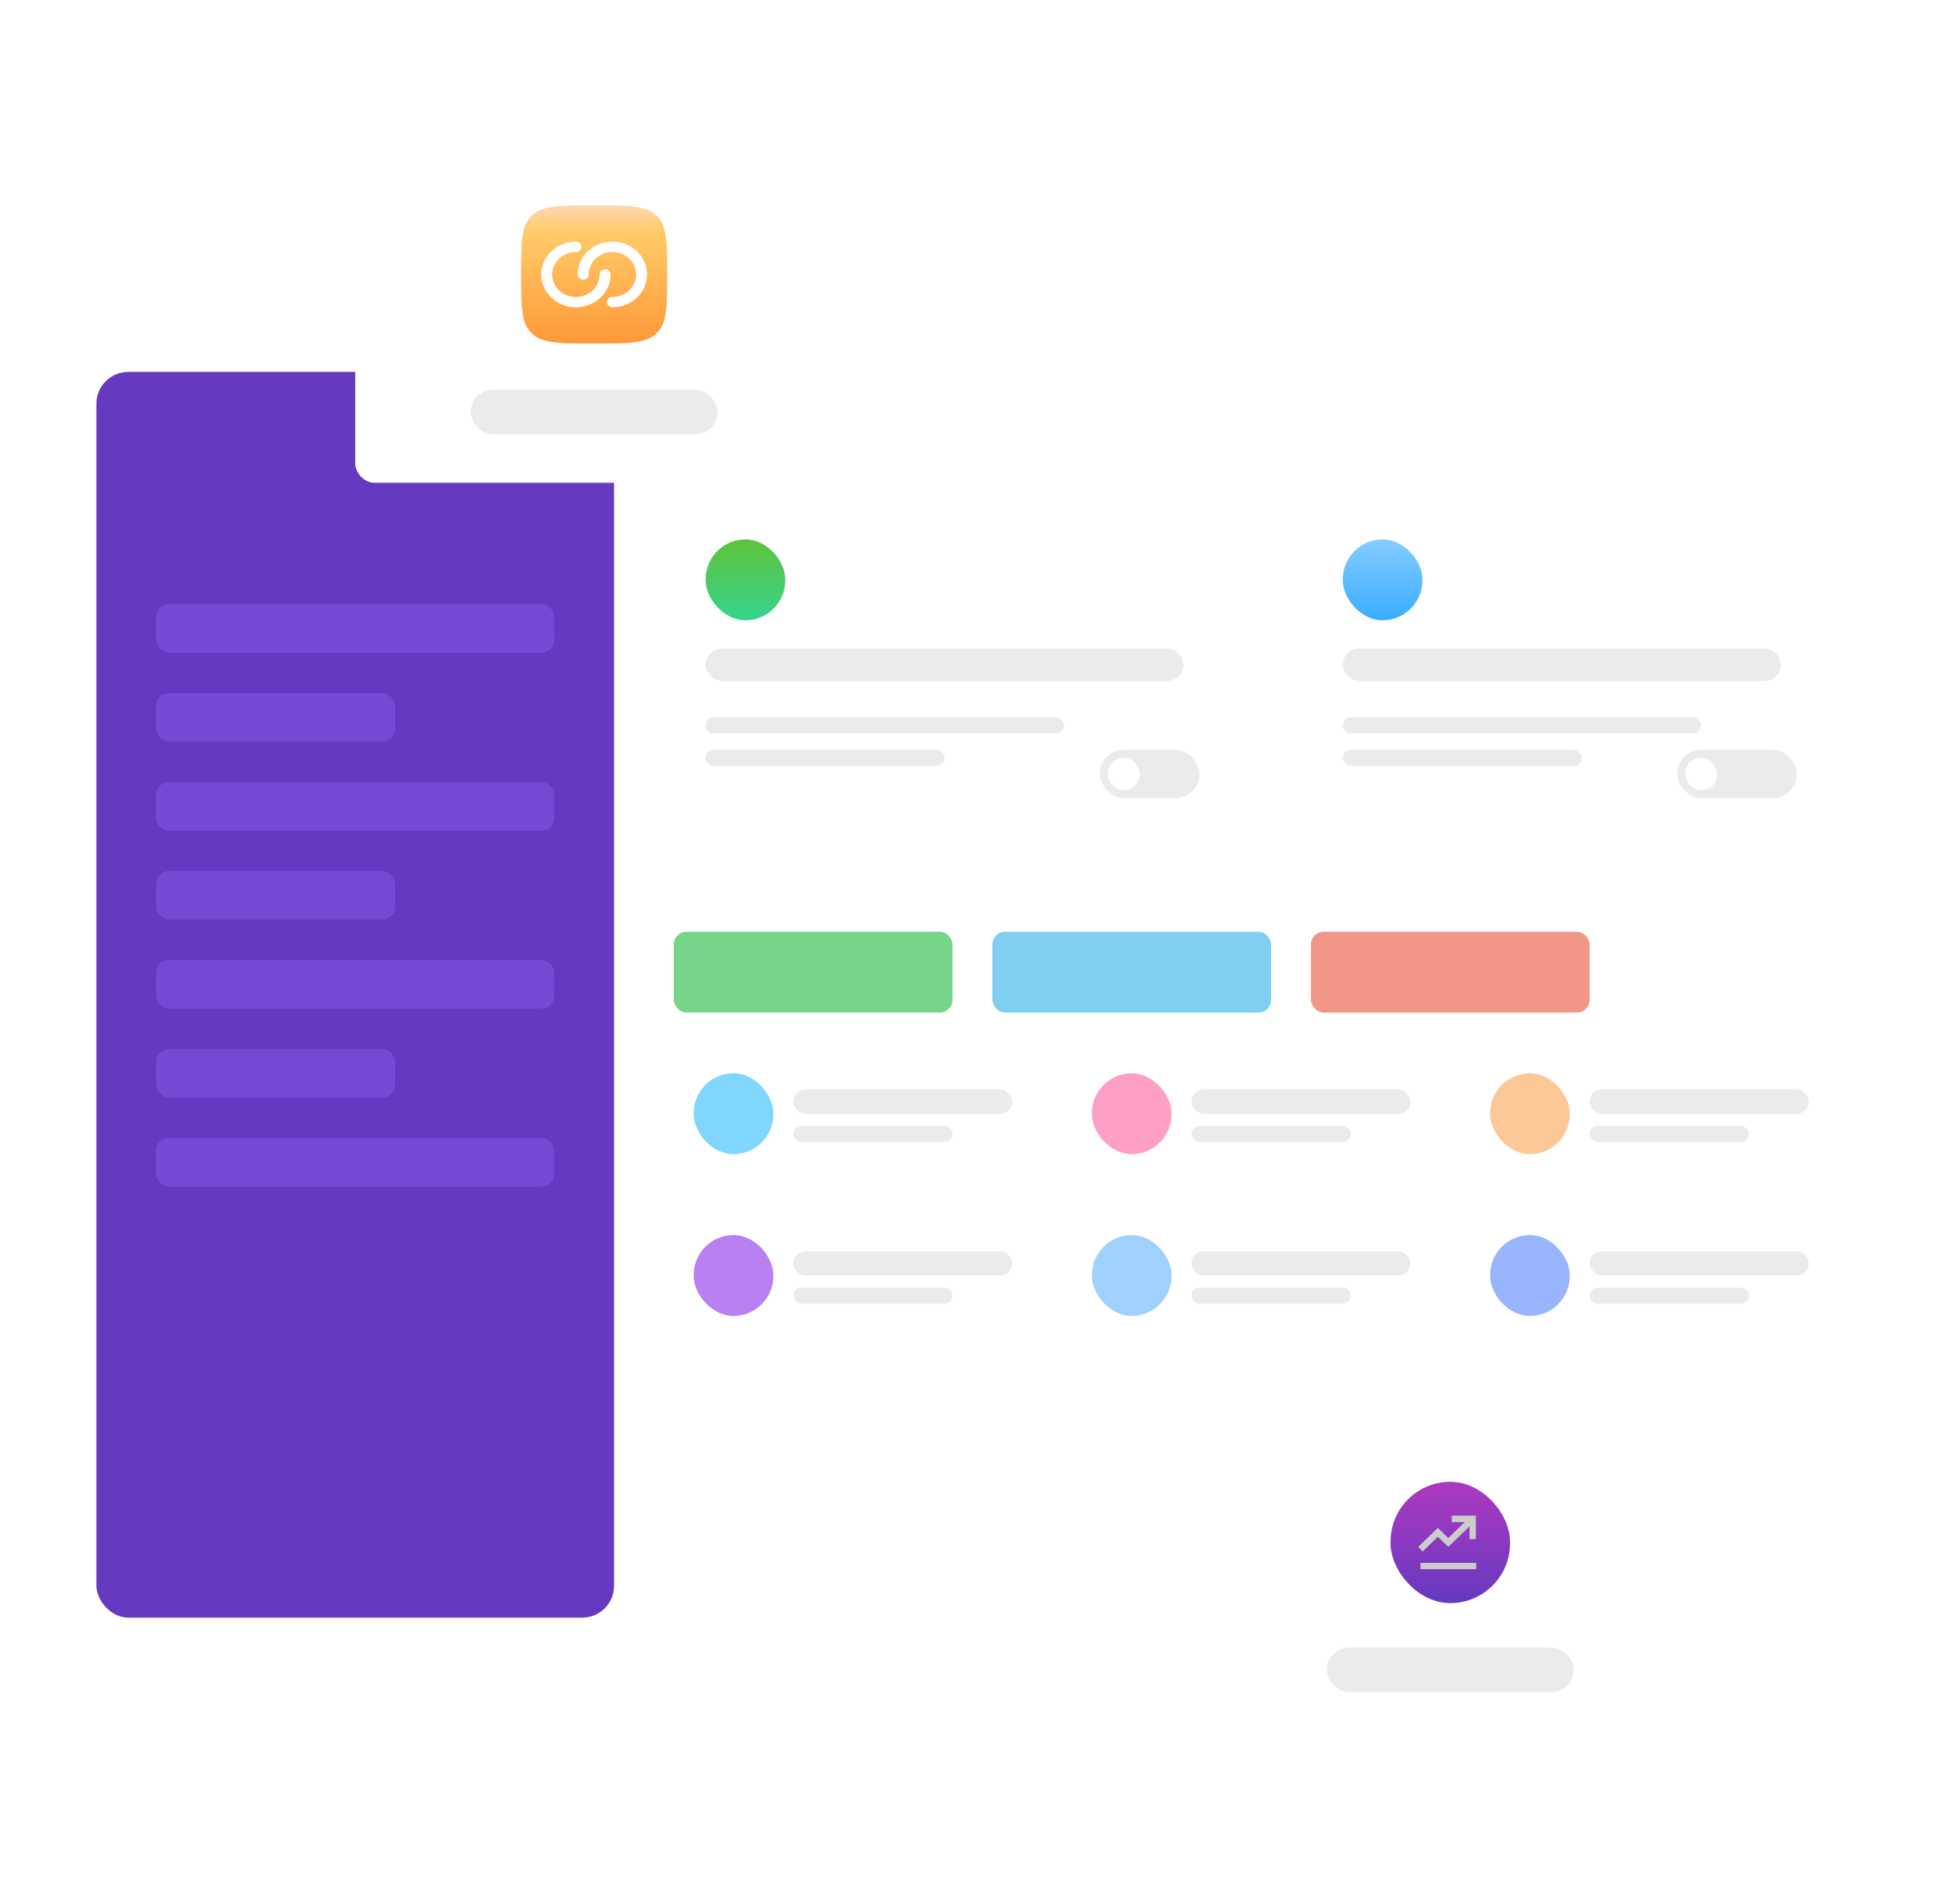 <svg width="613" height="598" viewBox="0 0 613 598" fill="none" xmlns="http://www.w3.org/2000/svg">
<g filter="url(#filter0_d_825_706)">
<rect x="30.273" y="100.816" width="562.73" height="391.286" rx="10" fill="white"/>
<rect x="31.273" y="101.816" width="560.73" height="389.286" rx="9" stroke="white" stroke-opacity="0.051" stroke-width="2"/>
</g>
<g filter="url(#filter1_d_825_706)">
<rect x="30.273" y="100.816" width="162.567" height="391.286" rx="10" fill="#6539C0"/>
</g>
<rect x="49.03" y="245.644" width="125.051" height="15.245" rx="4" fill="#774AD3"/>
<rect x="49.03" y="357.439" width="125.051" height="15.245" rx="4" fill="#774AD3"/>
<rect x="49.03" y="189.745" width="125.051" height="15.245" rx="4" fill="#774AD3"/>
<rect x="49.03" y="301.541" width="125.051" height="15.245" rx="4" fill="#774AD3"/>
<rect x="49.03" y="273.592" width="75.031" height="15.245" rx="4" fill="#774AD3"/>
<rect x="49.03" y="217.694" width="75.031" height="15.245" rx="4" fill="#774AD3"/>
<rect x="49.03" y="329.49" width="75.031" height="15.245" rx="4" fill="#774AD3"/>
<g filter="url(#filter2_d_825_706)">
<rect x="211.597" y="159.255" width="175.072" height="101.633" rx="6" fill="white"/>
</g>
<g filter="url(#filter3_d_825_706)">
<rect x="221.601" y="169.418" width="25.01" height="25.408" rx="12.505" fill="url(#paint0_linear_825_706)"/>
</g>
<rect opacity="0.5" x="221.601" y="203.719" width="150.061" height="10.163" rx="5.082" fill="#D9D9D9"/>
<rect opacity="0.5" x="345.401" y="235.479" width="31.263" height="15.245" rx="7.622" fill="#D9D9D9"/>
<rect x="347.902" y="238.021" width="10.004" height="10.163" rx="5.002" fill="white"/>
<rect opacity="0.5" x="221.601" y="225.316" width="112.546" height="5.082" rx="2.541" fill="#D9D9D9"/>
<rect opacity="0.5" x="221.601" y="235.479" width="75.031" height="5.082" rx="2.541" fill="#D9D9D9"/>
<g filter="url(#filter4_d_825_706)">
<rect x="411.679" y="159.255" width="162.567" height="101.633" rx="6" fill="white"/>
</g>
<g filter="url(#filter5_d_825_706)">
<rect x="421.683" y="169.418" width="25.01" height="25.408" rx="12.505" fill="url(#paint1_linear_825_706)"/>
</g>
<rect opacity="0.5" x="421.683" y="203.719" width="137.556" height="10.163" rx="5.082" fill="#D9D9D9"/>
<rect opacity="0.5" x="526.726" y="235.479" width="37.515" height="15.245" rx="7.622" fill="#D9D9D9"/>
<rect x="529.227" y="238.021" width="10.004" height="10.163" rx="5.002" fill="white"/>
<rect opacity="0.5" x="421.683" y="225.316" width="112.546" height="5.082" rx="2.541" fill="#D9D9D9"/>
<rect opacity="0.5" x="421.683" y="235.479" width="75.031" height="5.082" rx="2.541" fill="#D9D9D9"/>
<g filter="url(#filter6_d_825_706)">
<rect x="211.597" y="330.761" width="112.546" height="38.112" rx="4" fill="white"/>
</g>
<g filter="url(#filter7_d_825_706)">
<rect x="217.849" y="337.112" width="25.01" height="25.408" rx="12.505" fill="#80D6FF"/>
</g>
<rect opacity="0.5" x="249.111" y="342.194" width="68.778" height="7.622" rx="3.811" fill="#D9D9D9"/>
<rect opacity="0.5" x="249.111" y="353.628" width="50.02" height="5.082" rx="2.541" fill="#D9D9D9"/>
<rect x="211.597" y="292.648" width="87.536" height="25.408" rx="4" fill="#76D588"/>
<rect x="311.638" y="292.648" width="87.536" height="25.408" rx="4" fill="#81CFF0"/>
<rect x="411.679" y="292.648" width="87.536" height="25.408" rx="4" fill="#F29787"/>
<g filter="url(#filter8_d_825_706)">
<rect x="211.597" y="381.577" width="112.546" height="38.112" rx="4" fill="white"/>
</g>
<g filter="url(#filter9_d_825_706)">
<rect x="217.849" y="387.929" width="25.01" height="25.408" rx="12.505" fill="#B980F1"/>
</g>
<rect opacity="0.5" x="249.111" y="393.011" width="68.778" height="7.622" rx="3.811" fill="#D9D9D9"/>
<rect opacity="0.5" x="249.111" y="404.444" width="50.02" height="5.082" rx="2.541" fill="#D9D9D9"/>
<g filter="url(#filter10_d_825_706)">
<rect x="336.647" y="330.761" width="112.546" height="38.112" rx="4" fill="white"/>
</g>
<g filter="url(#filter11_d_825_706)">
<rect x="342.9" y="337.112" width="25.01" height="25.408" rx="12.505" fill="#FEA0C5"/>
</g>
<rect opacity="0.5" x="374.163" y="342.194" width="68.778" height="7.622" rx="3.811" fill="#D9D9D9"/>
<rect opacity="0.5" x="374.163" y="353.628" width="50.02" height="5.082" rx="2.541" fill="#D9D9D9"/>
<g filter="url(#filter12_d_825_706)">
<rect x="336.647" y="381.577" width="112.546" height="38.112" rx="4" fill="white"/>
</g>
<g filter="url(#filter13_d_825_706)">
<rect x="342.9" y="387.929" width="25.01" height="25.408" rx="12.505" fill="#A0D1FE"/>
</g>
<rect opacity="0.5" x="374.163" y="393.011" width="68.778" height="7.622" rx="3.811" fill="#D9D9D9"/>
<rect opacity="0.5" x="374.163" y="404.444" width="50.02" height="5.082" rx="2.541" fill="#D9D9D9"/>
<g filter="url(#filter14_d_825_706)">
<rect x="461.697" y="330.761" width="112.546" height="38.112" rx="4" fill="white"/>
</g>
<g filter="url(#filter15_d_825_706)">
<rect x="467.95" y="337.112" width="25.01" height="25.408" rx="12.505" fill="#FCC898"/>
</g>
<rect opacity="0.5" x="499.213" y="342.194" width="68.778" height="7.622" rx="3.811" fill="#D9D9D9"/>
<rect opacity="0.5" x="499.213" y="353.628" width="50.02" height="5.082" rx="2.541" fill="#D9D9D9"/>
<g filter="url(#filter16_d_825_706)">
<rect x="461.697" y="381.577" width="112.546" height="38.112" rx="4" fill="white"/>
</g>
<g filter="url(#filter17_d_825_706)">
<rect x="467.95" y="387.929" width="25.01" height="25.408" rx="12.505" fill="#98B4FC"/>
</g>
<rect opacity="0.5" x="499.213" y="393.011" width="68.778" height="7.622" rx="3.811" fill="#D9D9D9"/>
<rect opacity="0.5" x="499.213" y="404.444" width="50.02" height="5.082" rx="2.541" fill="#D9D9D9"/>
<g filter="url(#filter18_d_825_706)">
<rect x="367.91" y="446.367" width="175.072" height="101.633" rx="6" fill="white"/>
<rect x="368.91" y="447.367" width="173.072" height="99.633" rx="5" stroke="white" stroke-opacity="0.051" stroke-width="2"/>
</g>
<rect x="436.688" y="465.424" width="37.515" height="38.112" rx="18.758" fill="url(#paint2_linear_825_706)"/>
<path d="M463.574 492.891H446.067V490.891H463.574V492.891ZM463.48 483.42H461.48V479.427L455.517 485.197L454.821 485.87L454.126 485.197L451.538 482.693L446.763 487.315L445.372 485.878L450.843 480.584L451.538 479.911L452.233 480.584L454.82 483.088L460.008 478.068H455.915V476.068H463.48V483.42ZM461.48 478.225V478.068H461.329L461.48 478.225Z" fill="#CCCCCC"/>
<rect opacity="0.5" x="416.681" y="517.511" width="77.532" height="13.975" rx="6.987" fill="#D9D9D9"/>
<g filter="url(#filter19_d_825_706)">
<rect x="111.556" y="50" width="150.061" height="101.633" rx="6" fill="white"/>
<rect x="112.556" y="51" width="148.061" height="99.633" rx="5" stroke="white" stroke-opacity="0.051" stroke-width="2"/>
</g>
<rect opacity="0.5" x="147.82" y="122.413" width="77.532" height="13.975" rx="6.987" fill="#D9D9D9"/>
<path fill-rule="evenodd" clip-rule="evenodd" d="M167.018 104.731C170.375 107.91 175.779 107.91 186.586 107.91C197.394 107.91 202.797 107.91 206.155 104.731C209.512 101.553 209.512 96.438 209.512 86.207C209.512 75.976 209.512 70.861 206.155 67.682C202.797 64.504 197.394 64.504 186.586 64.504C175.779 64.504 170.375 64.504 167.018 67.682C163.66 70.861 163.66 75.976 163.66 86.207C163.66 96.438 163.66 101.553 167.018 104.731ZM180.855 79.153C176.74 79.153 173.404 82.311 173.404 86.207C173.404 90.102 176.74 93.26 180.855 93.26C184.97 93.26 188.306 90.102 188.306 86.207C188.306 85.308 189.075 84.579 190.025 84.579C190.975 84.579 191.745 85.308 191.745 86.207C191.745 91.9 186.869 96.516 180.855 96.516C174.84 96.516 169.965 91.9 169.965 86.207C169.965 80.513 174.84 75.898 180.855 75.898C181.804 75.898 182.574 76.627 182.574 77.526C182.574 78.425 181.804 79.153 180.855 79.153ZM199.769 86.207C199.769 90.102 196.433 93.26 192.318 93.26C191.368 93.26 190.598 93.989 190.598 94.888C190.598 95.787 191.368 96.516 192.318 96.516C198.332 96.516 203.208 91.9 203.208 86.207C203.208 80.513 198.332 75.898 192.318 75.898C186.303 75.898 181.428 80.513 181.428 86.207C181.428 87.106 182.198 87.834 183.147 87.834C184.097 87.834 184.867 87.106 184.867 86.207C184.867 82.311 188.203 79.153 192.318 79.153C196.433 79.153 199.769 82.311 199.769 86.207Z" fill="url(#paint3_linear_825_706)"/>
<defs>
<filter id="filter0_d_825_706" x="10.273" y="80.816" width="602.73" height="431.286" filterUnits="userSpaceOnUse" color-interpolation-filters="sRGB">
<feFlood flood-opacity="0" result="BackgroundImageFix"/>
<feColorMatrix in="SourceAlpha" type="matrix" values="0 0 0 0 0 0 0 0 0 0 0 0 0 0 0 0 0 0 127 0" result="hardAlpha"/>
<feOffset/>
<feGaussianBlur stdDeviation="10"/>
<feComposite in2="hardAlpha" operator="out"/>
<feColorMatrix type="matrix" values="0 0 0 0 0 0 0 0 0 0 0 0 0 0 0 0 0 0 0.1 0"/>
<feBlend mode="normal" in2="BackgroundImageFix" result="effect1_dropShadow_825_706"/>
<feBlend mode="normal" in="SourceGraphic" in2="effect1_dropShadow_825_706" result="shape"/>
</filter>
<filter id="filter1_d_825_706" x="0.272" y="86.816" width="222.566" height="451.286" filterUnits="userSpaceOnUse" color-interpolation-filters="sRGB">
<feFlood flood-opacity="0" result="BackgroundImageFix"/>
<feColorMatrix in="SourceAlpha" type="matrix" values="0 0 0 0 0 0 0 0 0 0 0 0 0 0 0 0 0 0 127 0" result="hardAlpha"/>
<feMorphology radius="10" operator="dilate" in="SourceAlpha" result="effect1_dropShadow_825_706"/>
<feOffset dy="16"/>
<feGaussianBlur stdDeviation="10"/>
<feComposite in2="hardAlpha" operator="out"/>
<feColorMatrix type="matrix" values="0 0 0 0 0.004 0 0 0 0 0.063 0 0 0 0 0.239 0 0 0 0.1 0"/>
<feBlend mode="normal" in2="BackgroundImageFix" result="effect1_dropShadow_825_706"/>
<feBlend mode="normal" in="SourceGraphic" in2="effect1_dropShadow_825_706" result="shape"/>
</filter>
<filter id="filter2_d_825_706" x="191.597" y="139.255" width="215.071" height="141.633" filterUnits="userSpaceOnUse" color-interpolation-filters="sRGB">
<feFlood flood-opacity="0" result="BackgroundImageFix"/>
<feColorMatrix in="SourceAlpha" type="matrix" values="0 0 0 0 0 0 0 0 0 0 0 0 0 0 0 0 0 0 127 0" result="hardAlpha"/>
<feOffset/>
<feGaussianBlur stdDeviation="10"/>
<feComposite in2="hardAlpha" operator="out"/>
<feColorMatrix type="matrix" values="0 0 0 0 0 0 0 0 0 0 0 0 0 0 0 0 0 0 0.1 0"/>
<feBlend mode="normal" in2="BackgroundImageFix" result="effect1_dropShadow_825_706"/>
<feBlend mode="normal" in="SourceGraphic" in2="effect1_dropShadow_825_706" result="shape"/>
</filter>
<filter id="filter3_d_825_706" x="191.601" y="139.418" width="85.01" height="85.408" filterUnits="userSpaceOnUse" color-interpolation-filters="sRGB">
<feFlood flood-opacity="0" result="BackgroundImageFix"/>
<feColorMatrix in="SourceAlpha" type="matrix" values="0 0 0 0 0 0 0 0 0 0 0 0 0 0 0 0 0 0 127 0" result="hardAlpha"/>
<feOffset/>
<feGaussianBlur stdDeviation="15"/>
<feComposite in2="hardAlpha" operator="out"/>
<feColorMatrix type="matrix" values="0 0 0 0 0.004 0 0 0 0 0.063 0 0 0 0 0.239 0 0 0 0.1 0"/>
<feBlend mode="normal" in2="BackgroundImageFix" result="effect1_dropShadow_825_706"/>
<feBlend mode="normal" in="SourceGraphic" in2="effect1_dropShadow_825_706" result="shape"/>
</filter>
<filter id="filter4_d_825_706" x="381.679" y="129.255" width="222.566" height="161.633" filterUnits="userSpaceOnUse" color-interpolation-filters="sRGB">
<feFlood flood-opacity="0" result="BackgroundImageFix"/>
<feColorMatrix in="SourceAlpha" type="matrix" values="0 0 0 0 0 0 0 0 0 0 0 0 0 0 0 0 0 0 127 0" result="hardAlpha"/>
<feOffset/>
<feGaussianBlur stdDeviation="15"/>
<feComposite in2="hardAlpha" operator="out"/>
<feColorMatrix type="matrix" values="0 0 0 0 0 0 0 0 0 0 0 0 0 0 0 0 0 0 0.1 0"/>
<feBlend mode="normal" in2="BackgroundImageFix" result="effect1_dropShadow_825_706"/>
<feBlend mode="normal" in="SourceGraphic" in2="effect1_dropShadow_825_706" result="shape"/>
</filter>
<filter id="filter5_d_825_706" x="391.683" y="139.418" width="85.01" height="85.408" filterUnits="userSpaceOnUse" color-interpolation-filters="sRGB">
<feFlood flood-opacity="0" result="BackgroundImageFix"/>
<feColorMatrix in="SourceAlpha" type="matrix" values="0 0 0 0 0 0 0 0 0 0 0 0 0 0 0 0 0 0 127 0" result="hardAlpha"/>
<feOffset/>
<feGaussianBlur stdDeviation="15"/>
<feComposite in2="hardAlpha" operator="out"/>
<feColorMatrix type="matrix" values="0 0 0 0 0.004 0 0 0 0 0.063 0 0 0 0 0.239 0 0 0 0.1 0"/>
<feBlend mode="normal" in2="BackgroundImageFix" result="effect1_dropShadow_825_706"/>
<feBlend mode="normal" in="SourceGraphic" in2="effect1_dropShadow_825_706" result="shape"/>
</filter>
<filter id="filter6_d_825_706" x="191.597" y="310.761" width="152.546" height="78.112" filterUnits="userSpaceOnUse" color-interpolation-filters="sRGB">
<feFlood flood-opacity="0" result="BackgroundImageFix"/>
<feColorMatrix in="SourceAlpha" type="matrix" values="0 0 0 0 0 0 0 0 0 0 0 0 0 0 0 0 0 0 127 0" result="hardAlpha"/>
<feOffset/>
<feGaussianBlur stdDeviation="10"/>
<feComposite in2="hardAlpha" operator="out"/>
<feColorMatrix type="matrix" values="0 0 0 0 0 0 0 0 0 0 0 0 0 0 0 0 0 0 0.1 0"/>
<feBlend mode="normal" in2="BackgroundImageFix" result="effect1_dropShadow_825_706"/>
<feBlend mode="normal" in="SourceGraphic" in2="effect1_dropShadow_825_706" result="shape"/>
</filter>
<filter id="filter7_d_825_706" x="167.849" y="287.112" width="125.01" height="125.408" filterUnits="userSpaceOnUse" color-interpolation-filters="sRGB">
<feFlood flood-opacity="0" result="BackgroundImageFix"/>
<feColorMatrix in="SourceAlpha" type="matrix" values="0 0 0 0 0 0 0 0 0 0 0 0 0 0 0 0 0 0 127 0" result="hardAlpha"/>
<feOffset/>
<feGaussianBlur stdDeviation="25"/>
<feComposite in2="hardAlpha" operator="out"/>
<feColorMatrix type="matrix" values="0 0 0 0 0 0 0 0 0 0 0 0 0 0 0 0 0 0 0.1 0"/>
<feBlend mode="normal" in2="BackgroundImageFix" result="effect1_dropShadow_825_706"/>
<feBlend mode="normal" in="SourceGraphic" in2="effect1_dropShadow_825_706" result="shape"/>
</filter>
<filter id="filter8_d_825_706" x="191.597" y="361.577" width="152.546" height="78.112" filterUnits="userSpaceOnUse" color-interpolation-filters="sRGB">
<feFlood flood-opacity="0" result="BackgroundImageFix"/>
<feColorMatrix in="SourceAlpha" type="matrix" values="0 0 0 0 0 0 0 0 0 0 0 0 0 0 0 0 0 0 127 0" result="hardAlpha"/>
<feOffset/>
<feGaussianBlur stdDeviation="10"/>
<feComposite in2="hardAlpha" operator="out"/>
<feColorMatrix type="matrix" values="0 0 0 0 0 0 0 0 0 0 0 0 0 0 0 0 0 0 0.1 0"/>
<feBlend mode="normal" in2="BackgroundImageFix" result="effect1_dropShadow_825_706"/>
<feBlend mode="normal" in="SourceGraphic" in2="effect1_dropShadow_825_706" result="shape"/>
</filter>
<filter id="filter9_d_825_706" x="167.849" y="337.929" width="125.01" height="125.408" filterUnits="userSpaceOnUse" color-interpolation-filters="sRGB">
<feFlood flood-opacity="0" result="BackgroundImageFix"/>
<feColorMatrix in="SourceAlpha" type="matrix" values="0 0 0 0 0 0 0 0 0 0 0 0 0 0 0 0 0 0 127 0" result="hardAlpha"/>
<feOffset/>
<feGaussianBlur stdDeviation="25"/>
<feComposite in2="hardAlpha" operator="out"/>
<feColorMatrix type="matrix" values="0 0 0 0 0 0 0 0 0 0 0 0 0 0 0 0 0 0 0.1 0"/>
<feBlend mode="normal" in2="BackgroundImageFix" result="effect1_dropShadow_825_706"/>
<feBlend mode="normal" in="SourceGraphic" in2="effect1_dropShadow_825_706" result="shape"/>
</filter>
<filter id="filter10_d_825_706" x="316.647" y="310.761" width="152.546" height="78.112" filterUnits="userSpaceOnUse" color-interpolation-filters="sRGB">
<feFlood flood-opacity="0" result="BackgroundImageFix"/>
<feColorMatrix in="SourceAlpha" type="matrix" values="0 0 0 0 0 0 0 0 0 0 0 0 0 0 0 0 0 0 127 0" result="hardAlpha"/>
<feOffset/>
<feGaussianBlur stdDeviation="10"/>
<feComposite in2="hardAlpha" operator="out"/>
<feColorMatrix type="matrix" values="0 0 0 0 0 0 0 0 0 0 0 0 0 0 0 0 0 0 0.1 0"/>
<feBlend mode="normal" in2="BackgroundImageFix" result="effect1_dropShadow_825_706"/>
<feBlend mode="normal" in="SourceGraphic" in2="effect1_dropShadow_825_706" result="shape"/>
</filter>
<filter id="filter11_d_825_706" x="292.9" y="287.112" width="125.01" height="125.408" filterUnits="userSpaceOnUse" color-interpolation-filters="sRGB">
<feFlood flood-opacity="0" result="BackgroundImageFix"/>
<feColorMatrix in="SourceAlpha" type="matrix" values="0 0 0 0 0 0 0 0 0 0 0 0 0 0 0 0 0 0 127 0" result="hardAlpha"/>
<feOffset/>
<feGaussianBlur stdDeviation="25"/>
<feComposite in2="hardAlpha" operator="out"/>
<feColorMatrix type="matrix" values="0 0 0 0 0 0 0 0 0 0 0 0 0 0 0 0 0 0 0.1 0"/>
<feBlend mode="normal" in2="BackgroundImageFix" result="effect1_dropShadow_825_706"/>
<feBlend mode="normal" in="SourceGraphic" in2="effect1_dropShadow_825_706" result="shape"/>
</filter>
<filter id="filter12_d_825_706" x="316.647" y="361.577" width="152.546" height="78.112" filterUnits="userSpaceOnUse" color-interpolation-filters="sRGB">
<feFlood flood-opacity="0" result="BackgroundImageFix"/>
<feColorMatrix in="SourceAlpha" type="matrix" values="0 0 0 0 0 0 0 0 0 0 0 0 0 0 0 0 0 0 127 0" result="hardAlpha"/>
<feOffset/>
<feGaussianBlur stdDeviation="10"/>
<feComposite in2="hardAlpha" operator="out"/>
<feColorMatrix type="matrix" values="0 0 0 0 0 0 0 0 0 0 0 0 0 0 0 0 0 0 0.1 0"/>
<feBlend mode="normal" in2="BackgroundImageFix" result="effect1_dropShadow_825_706"/>
<feBlend mode="normal" in="SourceGraphic" in2="effect1_dropShadow_825_706" result="shape"/>
</filter>
<filter id="filter13_d_825_706" x="292.9" y="337.929" width="125.01" height="125.408" filterUnits="userSpaceOnUse" color-interpolation-filters="sRGB">
<feFlood flood-opacity="0" result="BackgroundImageFix"/>
<feColorMatrix in="SourceAlpha" type="matrix" values="0 0 0 0 0 0 0 0 0 0 0 0 0 0 0 0 0 0 127 0" result="hardAlpha"/>
<feOffset/>
<feGaussianBlur stdDeviation="25"/>
<feComposite in2="hardAlpha" operator="out"/>
<feColorMatrix type="matrix" values="0 0 0 0 0 0 0 0 0 0 0 0 0 0 0 0 0 0 0.1 0"/>
<feBlend mode="normal" in2="BackgroundImageFix" result="effect1_dropShadow_825_706"/>
<feBlend mode="normal" in="SourceGraphic" in2="effect1_dropShadow_825_706" result="shape"/>
</filter>
<filter id="filter14_d_825_706" x="441.697" y="310.761" width="152.546" height="78.112" filterUnits="userSpaceOnUse" color-interpolation-filters="sRGB">
<feFlood flood-opacity="0" result="BackgroundImageFix"/>
<feColorMatrix in="SourceAlpha" type="matrix" values="0 0 0 0 0 0 0 0 0 0 0 0 0 0 0 0 0 0 127 0" result="hardAlpha"/>
<feOffset/>
<feGaussianBlur stdDeviation="10"/>
<feComposite in2="hardAlpha" operator="out"/>
<feColorMatrix type="matrix" values="0 0 0 0 0 0 0 0 0 0 0 0 0 0 0 0 0 0 0.1 0"/>
<feBlend mode="normal" in2="BackgroundImageFix" result="effect1_dropShadow_825_706"/>
<feBlend mode="normal" in="SourceGraphic" in2="effect1_dropShadow_825_706" result="shape"/>
</filter>
<filter id="filter15_d_825_706" x="417.95" y="287.112" width="125.01" height="125.408" filterUnits="userSpaceOnUse" color-interpolation-filters="sRGB">
<feFlood flood-opacity="0" result="BackgroundImageFix"/>
<feColorMatrix in="SourceAlpha" type="matrix" values="0 0 0 0 0 0 0 0 0 0 0 0 0 0 0 0 0 0 127 0" result="hardAlpha"/>
<feOffset/>
<feGaussianBlur stdDeviation="25"/>
<feComposite in2="hardAlpha" operator="out"/>
<feColorMatrix type="matrix" values="0 0 0 0 0 0 0 0 0 0 0 0 0 0 0 0 0 0 0.1 0"/>
<feBlend mode="normal" in2="BackgroundImageFix" result="effect1_dropShadow_825_706"/>
<feBlend mode="normal" in="SourceGraphic" in2="effect1_dropShadow_825_706" result="shape"/>
</filter>
<filter id="filter16_d_825_706" x="441.697" y="361.577" width="152.546" height="78.112" filterUnits="userSpaceOnUse" color-interpolation-filters="sRGB">
<feFlood flood-opacity="0" result="BackgroundImageFix"/>
<feColorMatrix in="SourceAlpha" type="matrix" values="0 0 0 0 0 0 0 0 0 0 0 0 0 0 0 0 0 0 127 0" result="hardAlpha"/>
<feOffset/>
<feGaussianBlur stdDeviation="10"/>
<feComposite in2="hardAlpha" operator="out"/>
<feColorMatrix type="matrix" values="0 0 0 0 0 0 0 0 0 0 0 0 0 0 0 0 0 0 0.1 0"/>
<feBlend mode="normal" in2="BackgroundImageFix" result="effect1_dropShadow_825_706"/>
<feBlend mode="normal" in="SourceGraphic" in2="effect1_dropShadow_825_706" result="shape"/>
</filter>
<filter id="filter17_d_825_706" x="417.95" y="337.929" width="125.01" height="125.408" filterUnits="userSpaceOnUse" color-interpolation-filters="sRGB">
<feFlood flood-opacity="0" result="BackgroundImageFix"/>
<feColorMatrix in="SourceAlpha" type="matrix" values="0 0 0 0 0 0 0 0 0 0 0 0 0 0 0 0 0 0 127 0" result="hardAlpha"/>
<feOffset/>
<feGaussianBlur stdDeviation="25"/>
<feComposite in2="hardAlpha" operator="out"/>
<feColorMatrix type="matrix" values="0 0 0 0 0 0 0 0 0 0 0 0 0 0 0 0 0 0 0.1 0"/>
<feBlend mode="normal" in2="BackgroundImageFix" result="effect1_dropShadow_825_706"/>
<feBlend mode="normal" in="SourceGraphic" in2="effect1_dropShadow_825_706" result="shape"/>
</filter>
<filter id="filter18_d_825_706" x="317.91" y="396.367" width="275.071" height="201.633" filterUnits="userSpaceOnUse" color-interpolation-filters="sRGB">
<feFlood flood-opacity="0" result="BackgroundImageFix"/>
<feColorMatrix in="SourceAlpha" type="matrix" values="0 0 0 0 0 0 0 0 0 0 0 0 0 0 0 0 0 0 127 0" result="hardAlpha"/>
<feOffset/>
<feGaussianBlur stdDeviation="25"/>
<feComposite in2="hardAlpha" operator="out"/>
<feColorMatrix type="matrix" values="0 0 0 0 0 0 0 0 0 0 0 0 0 0 0 0 0 0 0.1 0"/>
<feBlend mode="normal" in2="BackgroundImageFix" result="effect1_dropShadow_825_706"/>
<feBlend mode="normal" in="SourceGraphic" in2="effect1_dropShadow_825_706" result="shape"/>
</filter>
<filter id="filter19_d_825_706" x="61.556" y="0" width="250.062" height="201.633" filterUnits="userSpaceOnUse" color-interpolation-filters="sRGB">
<feFlood flood-opacity="0" result="BackgroundImageFix"/>
<feColorMatrix in="SourceAlpha" type="matrix" values="0 0 0 0 0 0 0 0 0 0 0 0 0 0 0 0 0 0 127 0" result="hardAlpha"/>
<feOffset/>
<feGaussianBlur stdDeviation="25"/>
<feComposite in2="hardAlpha" operator="out"/>
<feColorMatrix type="matrix" values="0 0 0 0 0 0 0 0 0 0 0 0 0 0 0 0 0 0 0.1 0"/>
<feBlend mode="normal" in2="BackgroundImageFix" result="effect1_dropShadow_825_706"/>
<feBlend mode="normal" in="SourceGraphic" in2="effect1_dropShadow_825_706" result="shape"/>
</filter>
<linearGradient id="paint0_linear_825_706" x1="234.106" y1="169.418" x2="234.106" y2="194.826" gradientUnits="userSpaceOnUse">
<stop stop-color="#5FC33B"/>
<stop offset="1" stop-color="#36D48E"/>
</linearGradient>
<linearGradient id="paint1_linear_825_706" x1="434.188" y1="169.418" x2="434.188" y2="194.826" gradientUnits="userSpaceOnUse">
<stop stop-color="#86CDFF"/>
<stop offset="1" stop-color="#38ACFE"/>
</linearGradient>
<linearGradient id="paint2_linear_825_706" x1="447.943" y1="465.424" x2="447.943" y2="503.536" gradientUnits="userSpaceOnUse">
<stop stop-color="#AD39C0"/>
<stop offset="1" stop-color="#6539C0"/>
</linearGradient>
<linearGradient id="paint3_linear_825_706" x1="186.586" y1="64.504" x2="186.586" y2="107.91" gradientUnits="userSpaceOnUse">
<stop stop-color="#FFD7B1"/>
<stop offset="0.2" stop-color="#FFCB67"/>
<stop offset="1" stop-color="#FF9839"/>
</linearGradient>
</defs>
</svg>
